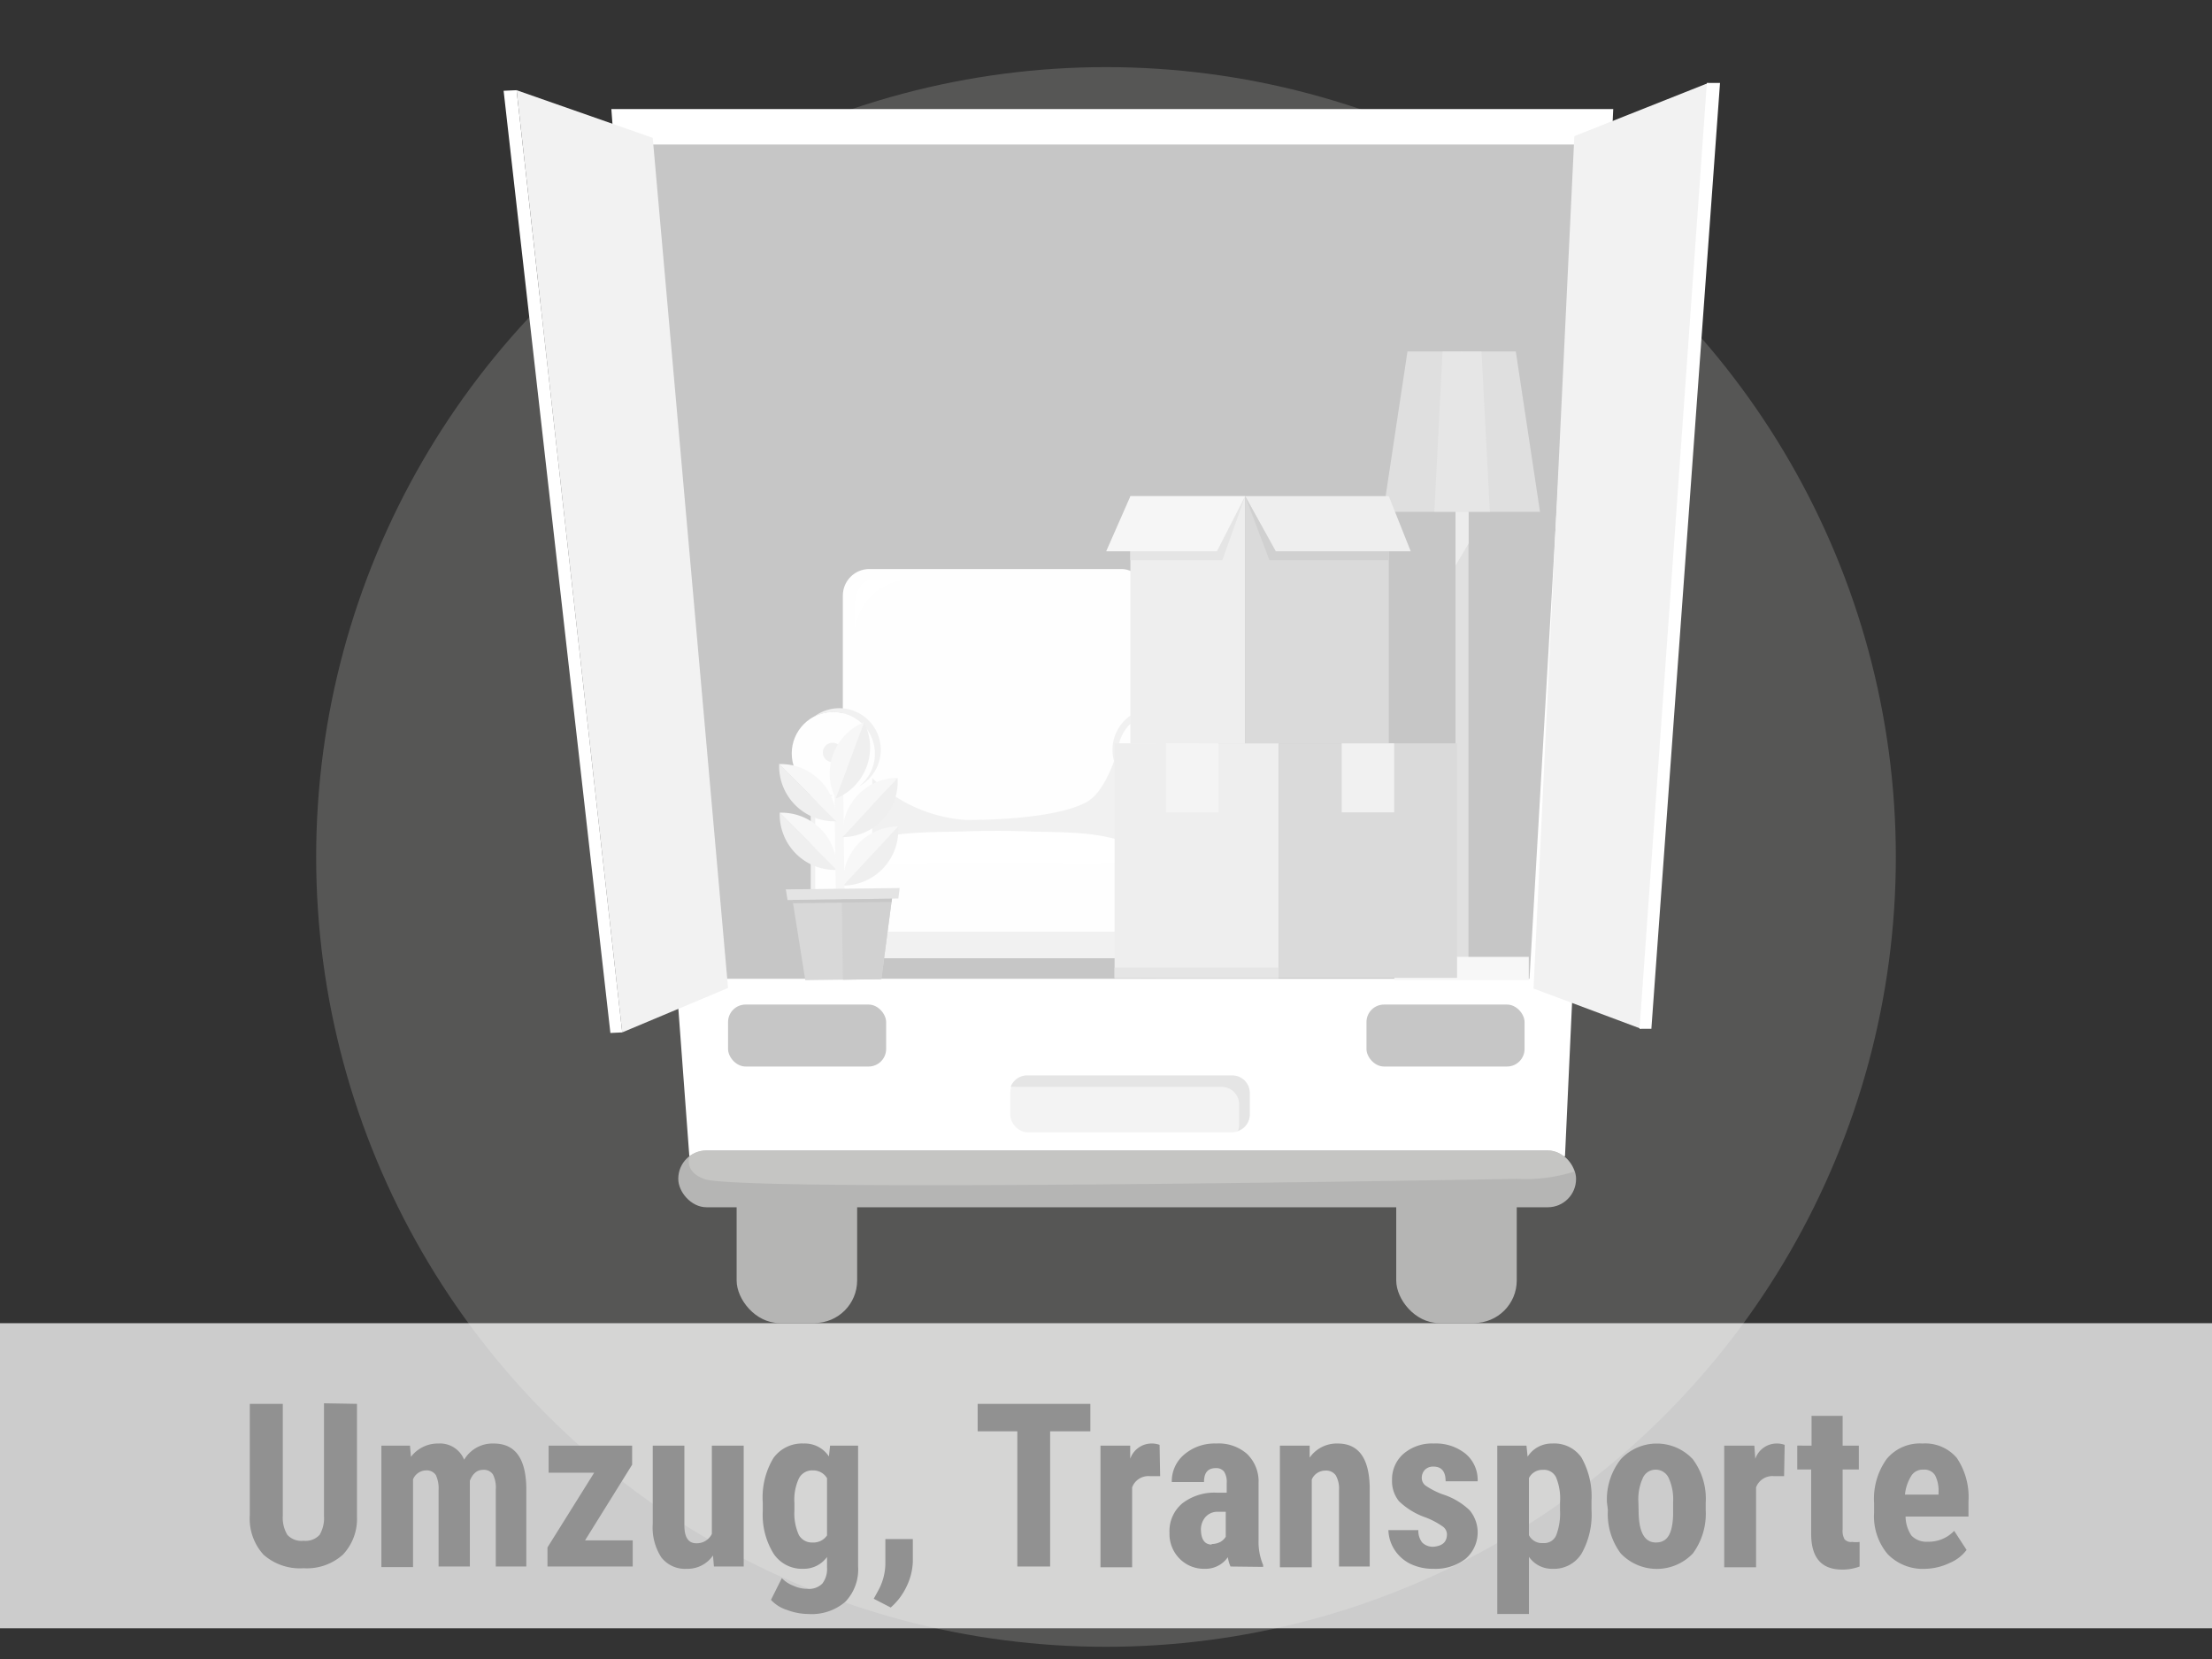 <svg xmlns="http://www.w3.org/2000/svg" viewBox="0 0 116 87"><rect x="0" y="0" width="116" height="87" fill="#333333" stroke="none"/><g data-name="Ebene 1"><circle cx="58" cy="44.94" r="41.42" fill="#aeacaa" opacity=".29"/><rect x="38.63" y="60.33" width="6.32" height="9.05" rx="2.23" fill="#b5b5b4"/><rect x="73.22" y="60.33" width="6.32" height="9.05" rx="2.23" fill="#b5b5b4"/><path fill="#fff" d="m84.6 5.72-2.53 54.92H36.15L32.06 5.72H84.6"/><rect x="35.57" y="60.33" width="47.08" height="2.98" rx="1.48" fill="#b5b5b4"/><path d="M81.17 60.33H37.05a1.48 1.48 0 0 0-.9.31c-.09.43 0 .88.75 1.18 1.73.75 42.65 0 42.65 0a8.38 8.38 0 0 0 3-.38 1.49 1.49 0 0 0-1.38-1.11Z" fill="#ccccca" opacity=".7"/><path fill="#afafae" opacity=".7" d="M38.01 51.34 33.92 7.58h48.82l-2.53 43.76h-42.2z"/><path fill="#fff" d="m33.92 7.58 4.09 43.76-.68.69-4.28-45.14.87.69z"/><path fill="#fff" d="M38.01 51.34h42.2l.45.69H37.33l.68-.69z"/><path fill="#f2f2f2" d="m89.59 4.35-7.03 2.79-2.14 44.7 5.64 2.11M38.18 51.81l-5.55 2.33-5.54-49.41 7.14 2.5 3.95 44.58z"/><path fill="#fff" d="m27.09 4.73-.68.03 5.6 49.41.62-.03-5.54-49.41zM89.51 4.35h.69l-3.6 49.6h-.62l3.53-49.6z"/><rect x="52.98" y="56.4" width="12.55" height="2.98" rx=".91" fill="#f3f3f3"/><path d="M64.63 56.4H53.89a.91.91 0 0 0-.89.6.93.93 0 0 1 .29 0h10.78a.91.91 0 0 1 .91.91V59a.73.73 0 0 1-.06.3.91.91 0 0 0 .62-.86v-1.13a.91.91 0 0 0-.91-.91Z" fill="#e5e5e5"/><rect x="38.18" y="52.68" width="8.29" height="3.25" rx=".92" fill="#c6c6c6"/><rect x="71.66" y="52.68" width="8.29" height="3.25" rx=".92" fill="#c6c6c6"/><path fill="#dfdfdf" d="M72.54 26.84h4.13v-8.41h-2.86l-1.27 8.41z"/><path fill="#dfdfdf" d="M80.76 26.84h-4.13v-8.41h2.86l1.27 8.41z"/><path fill="#f3f3f3" opacity=".35" d="m75.65 18.43-.43 8.41h1.45v-8.41h-1.02zM77.69 18.43l.44 8.41h-1.46v-8.41h1.02z"/><path fill="#f7f7f7" opacity=".53" d="M76.33 26.84h.68v23.68h-.68z"/><path fill="#f7f7f7" d="M73.12 50.18h7.05v1.22h-7.05z"/><path fill="#f7f7f7" opacity=".53" d="m77.02 28.49-.69 1.17v-2.82h.69v1.65z"/><rect x="43.39" y="48.84" width="1.34" height="2.44" rx=".28" fill="#9a9a9a"/><rect x="59.57" y="48.84" width="1.34" height="2.44" rx=".28" fill="#a2a2a2"/><rect x="42.54" y="38.55" width="19.32" height="11.68" rx="1.16" fill="#fefefe"/><rect x="44.2" y="29.84" width="16" height="20.39" rx="1.39" fill="#fefefe"/><circle cx="43.7" cy="39.51" r="2.18" fill="#fefefe"/><circle cx="60.74" cy="39.51" r="2.18" fill="#fefefe"/><circle cx="43.66" cy="39.46" r=".51" fill="#f1f1f1"/><circle cx="60.89" cy="39.46" r=".51" fill="#f1f1f1"/><path d="M45.74 40.8v3.25a50.39 50.39 0 0 1 6.65-.48 48.19 48.19 0 0 1 6.32.48V39s-.57 2.33-1.63 3-3.64 1-6.41 1a7.78 7.78 0 0 1-4.93-2.2Z" fill="#f1f1f1"/><path d="M45.74 44.05a.73.73 0 0 0-.59.85c.06.57 3.06.32 7.05.32v-1.64c-3.87.06-4.9.03-6.46.47Z" fill="#fff"/><path d="M58.69 44.05a.74.74 0 0 1 .59.85c-.06.57-3.16.32-7.15.32v-1.64c3.87.06 4.98.03 6.56.47Z" fill="#fff"/><g fill="#f1f1f1"><path d="M43.7 50.23h15.86v-.37H43.44c-.69-.08-.69-1.24-.69-1.24v-6.48a3.49 3.49 0 0 0 .93-.45 1.59 1.59 0 0 1-1.16-.33v7.71a1.16 1.16 0 0 0 1.18 1.16Z"/><path d="M60.71 50.23H44.86v-.37H61c.69-.08.69-1.24.69-1.24v-6.48a3.66 3.66 0 0 1-.93-.45 1.59 1.59 0 0 0 1.16-.33v7.71a1.16 1.16 0 0 1-1.21 1.16Z"/><path d="M44.84 49.86s.66-.11.66-1h8.61v1.22Z"/><path d="M59.67 49.86s-.66-.11-.66-1h-8.62v1.22Z"/></g><path d="M44 37.14a2.16 2.16 0 0 0-1.34.47 2.18 2.18 0 0 1 2.4 3.62A2.18 2.18 0 0 0 44 37.14ZM60.52 37.14a2.19 2.19 0 0 1 1.35.47 2.22 2.22 0 0 0-1.06-.27 2.17 2.17 0 0 0-1.34 3.89 2.18 2.18 0 0 1 1.05-4.09Z" fill="#f1f1f1"/><path d="M44.84 33.32v-1.79s.12-1.12.9-1.12h2a2.88 2.88 0 0 0-2.9 2.91Z" fill="#fff"/><path d="M47.12 43.34a2.9 2.9 0 0 0-2.9 3.09Z" fill="#f7f7f7"/><path d="M47.1 43.34a2.9 2.9 0 0 1-2.89 3.1Z" fill="#efefef"/><path d="M40.88 42.62a2.9 2.9 0 0 1 3 3Z" fill="#f7f7f7"/><path d="M40.89 42.62a2.91 2.91 0 0 0 3 3Z" fill="#efefef"/><path fill="#f7f7f7" d="m43.762 41.574.46-.006.066 5.34-.46.006z"/><path fill="#d8d8d8" d="m46.22 51.35-3.99.05-.75-4.71 5.36-.07-.62 4.73z"/><path d="M47.08 40.79a2.91 2.91 0 0 0-2.89 3.1Z" fill="#f7f7f7"/><path d="M47.07 40.79a2.91 2.91 0 0 1-2.89 3.11Z" fill="#efefef"/><path d="M40.85 40.07a2.91 2.91 0 0 1 3 3Z" fill="#f7f7f7"/><path d="M40.86 40.07a2.9 2.9 0 0 0 3 3Z" fill="#efefef"/><path d="M45.32 37.87a2.91 2.91 0 0 0-1.5 4Z" fill="#f7f7f7"/><path d="M45.31 37.88a2.89 2.89 0 0 1-1.49 4Z" fill="#efefef"/><path fill="#d1d1d1" d="m44.2 51.38 2.02-.03.62-4.73-2.7.03.06 4.73z"/><path fill="#e4e4e4" d="m47.11 47.12-5.81.08-.09-.56 5.97-.07-.07.55z"/><path fill="#c7c7c7" d="m46.78 47.13-5.22.06.03.18 5.16-.07.03-.17z"/><path fill="#eee" d="M58.45 38.98h8.61v12.3h-8.61z"/><path fill="#dadada" d="M67.06 38.98h9.35v12.3h-9.35z"/><path fill="#f1f1f1" d="M70.36 38.98h2.75v3.62h-2.75z"/><path fill="#e5e5e5" d="M58.45 50.74h8.61v.56h-8.61z"/><path fill="#f4f4f4" d="M61.15 38.98h2.75v3.62h-2.75z"/><path fill="#eee" d="M59.28 26.02h6.02v12.96h-6.02z"/><path fill="#f6f6f6" d="m65.3 26.02-1.48 2.89h-5.81l1.27-2.89h6.02z"/><path fill="#e5e5e5" d="M59.28 29.38h4.82l1.2-3.36-1.48 2.89h-4.54v.47z"/><path fill="#dadada" d="M65.3 26.02h7.53v12.96H65.3z"/><path fill="#eee" d="m65.3 26.02 1.6 2.89h7.08l-1.15-2.89H65.3z"/><path fill="#d0d0d0" d="m66.57 29.38-1.27-3.36 1.6 2.89h5.93v.47h-6.26z"/><path fill="#fff" opacity=".75" d="M0 69.39h116v16H0z"/><g fill="#919191"><path d="M18.72 73.62v5.91a2.73 2.73 0 0 1-.74 2 2.83 2.83 0 0 1-2.06.71 2.88 2.88 0 0 1-2.1-.71 2.8 2.8 0 0 1-.72-2.07v-5.84h1.73v5.87a1.73 1.73 0 0 0 .24 1 1 1 0 0 0 .85.31 1 1 0 0 0 .84-.31 1.73 1.73 0 0 0 .23-1v-5.9ZM21.5 75.81l.05.59a1.77 1.77 0 0 1 1.45-.7 1.36 1.36 0 0 1 1.34.85 1.73 1.73 0 0 1 1.55-.85c1.11 0 1.68.76 1.71 2.3v4.15H26V78.1a1.53 1.53 0 0 0-.15-.78.57.57 0 0 0-.52-.24q-.46 0-.69.57v4.5H23v-4a1.68 1.68 0 0 0-.14-.79.57.57 0 0 0-.52-.25.75.75 0 0 0-.68.47v4.6H20v-6.37ZM30.68 80.78h2.5v1.37h-4.47v-1l2.45-3.92h-2.39v-1.42h4.38v1ZM37.39 81.57a1.61 1.61 0 0 1-1.38.7 1.57 1.57 0 0 1-1.33-.6 2.88 2.88 0 0 1-.45-1.75v-4.11h1.66V80c0 .62.21.93.62.93a.87.87 0 0 0 .82-.49v-4.63H39v6.34h-1.56ZM40 78.79a4 4 0 0 1 .56-2.33 1.85 1.85 0 0 1 1.58-.76 1.51 1.51 0 0 1 1.33.68l.06-.57H45v6.34a2.45 2.45 0 0 1-.67 1.85 2.71 2.71 0 0 1-1.95.64 3.19 3.19 0 0 1-1.1-.21 1.94 1.94 0 0 1-.85-.53l.57-1.14a1.66 1.66 0 0 0 .61.4 1.77 1.77 0 0 0 .71.16 1 1 0 0 0 .8-.27 1.26 1.26 0 0 0 .25-.86v-.54a1.5 1.5 0 0 1-1.24.62 1.79 1.79 0 0 1-1.56-.79 3.86 3.86 0 0 1-.57-2.22Zm1.66.42a2.75 2.75 0 0 0 .23 1.28.78.78 0 0 0 .72.4.86.86 0 0 0 .76-.37v-3a.83.83 0 0 0-.74-.41.78.78 0 0 0-.73.41 2.65 2.65 0 0 0-.24 1.3ZM46.71 84.3l-.89-.46.23-.42a3 3 0 0 0 .38-1.42v-1.29h1.44v1.18a3.22 3.22 0 0 1-.32 1.29 3.37 3.37 0 0 1-.84 1.12ZM57.18 75.06h-2.11v7.09h-1.72v-7.09h-2.08v-1.44h5.91ZM60.84 77.41h-.55a.91.91 0 0 0-.92.59v4.19h-1.66v-6.38h1.56v.69a1.19 1.19 0 0 1 1.08-.8 1.2 1.2 0 0 1 .46.07ZM64.53 82.15a1.74 1.74 0 0 1-.14-.49 1.42 1.42 0 0 1-1.21.61 1.79 1.79 0 0 1-1.32-.53 1.84 1.84 0 0 1-.53-1.36 1.89 1.89 0 0 1 .67-1.54 2.74 2.74 0 0 1 1.83-.56h.5v-.51a1 1 0 0 0-.14-.6.52.52 0 0 0-.43-.18c-.42 0-.62.24-.62.73h-1.69a1.83 1.83 0 0 1 .66-1.45 2.45 2.45 0 0 1 1.67-.57 2.25 2.25 0 0 1 1.61.54 2 2 0 0 1 .61 1.55v3a3.1 3.1 0 0 0 .24 1.28v.1Zm-1-1.18a1 1 0 0 0 .47-.11.81.81 0 0 0 .28-.27v-1.31h-.4a.84.84 0 0 0-.66.27 1 1 0 0 0-.24.72c.02.47.2.73.57.73ZM68.68 75.81v.63a1.73 1.73 0 0 1 1.47-.74c1.09 0 1.65.76 1.68 2.29v4.16h-1.61v-4a1.41 1.41 0 0 0-.17-.78.62.62 0 0 0-.56-.25.77.77 0 0 0-.7.47v4.6h-1.67v-6.38ZM75.88 80.45a.51.51 0 0 0-.21-.39 4 4 0 0 0-.9-.48 3.81 3.81 0 0 1-1.41-.86 1.68 1.68 0 0 1-.36-1.11 1.77 1.77 0 0 1 .6-1.37 2.29 2.29 0 0 1 1.59-.54 2.47 2.47 0 0 1 1.67.54 1.79 1.79 0 0 1 .63 1.44h-1.68c0-.51-.21-.77-.64-.77a.61.61 0 0 0-.44.16.62.62 0 0 0-.17.46.5.5 0 0 0 .19.37 4.12 4.12 0 0 0 .89.46 3.66 3.66 0 0 1 1.43.84 1.82 1.82 0 0 1-.22 2.55 2.58 2.58 0 0 1-1.68.52 2.71 2.71 0 0 1-1.23-.27 2.1 2.1 0 0 1-.83-.76 2 2 0 0 1-.3-1h1.57a1 1 0 0 0 .2.65.79.79 0 0 0 .63.22c.44-.05.67-.25.67-.66ZM83.46 79.18a4.15 4.15 0 0 1-.52 2.29 1.7 1.7 0 0 1-1.52.8 1.46 1.46 0 0 1-1.24-.63v3h-1.66v-8.83h1.53l.06.58a1.5 1.5 0 0 1 1.3-.69 1.73 1.73 0 0 1 1.52.73 4.13 4.13 0 0 1 .53 2.27Zm-1.65-.41a2.86 2.86 0 0 0-.21-1.3.7.7 0 0 0-.68-.39.79.79 0 0 0-.74.43v3a.77.77 0 0 0 .75.41.68.68 0 0 0 .68-.41 3.23 3.23 0 0 0 .2-1.3ZM84.27 78.78a3.39 3.39 0 0 1 .73-2.26 2.58 2.58 0 0 1 3.77 0 3.45 3.45 0 0 1 .68 2.27v.4a3.53 3.53 0 0 1-.67 2.27 2.61 2.61 0 0 1-3.79 0 3.45 3.45 0 0 1-.67-2.27Zm1.66.41c0 1.14.3 1.7.91 1.7s.86-.47.9-1.41v-.7a2.68 2.68 0 0 0-.24-1.29.75.75 0 0 0-.68-.42.73.73 0 0 0-.66.42 2.68 2.68 0 0 0-.24 1.29ZM93.56 77.41h-.55a.91.91 0 0 0-.92.59v4.19h-1.67v-6.38H92l.05.69a1.19 1.19 0 0 1 1.08-.8 1.2 1.2 0 0 1 .46.07ZM96.63 74.25v1.56h.85v1.25h-.85v3.15a.89.89 0 0 0 .1.51.45.45 0 0 0 .4.14 1.41 1.41 0 0 0 .39 0v1.29a2.51 2.51 0 0 1-.92.16c-1.07 0-1.61-.61-1.62-1.84v-3.41h-.73v-1.25H95v-1.56ZM101 82.27a2.58 2.58 0 0 1-2-.76 3.07 3.07 0 0 1-.72-2.18v-.51a3.57 3.57 0 0 1 .66-2.31 2.26 2.26 0 0 1 1.88-.81 2.17 2.17 0 0 1 1.8.76 3.67 3.67 0 0 1 .61 2.26v.81h-3.3a1.83 1.83 0 0 0 .31 1 1.09 1.09 0 0 0 .85.32 1.85 1.85 0 0 0 1.39-.57l.65 1a2.12 2.12 0 0 1-.88.68 3.12 3.12 0 0 1-1.25.31Zm-1-3.89h1.66v-.15a1.75 1.75 0 0 0-.18-.86.65.65 0 0 0-.61-.3.7.7 0 0 0-.63.31 2.24 2.24 0 0 0-.34 1Z"/></g></g></svg>